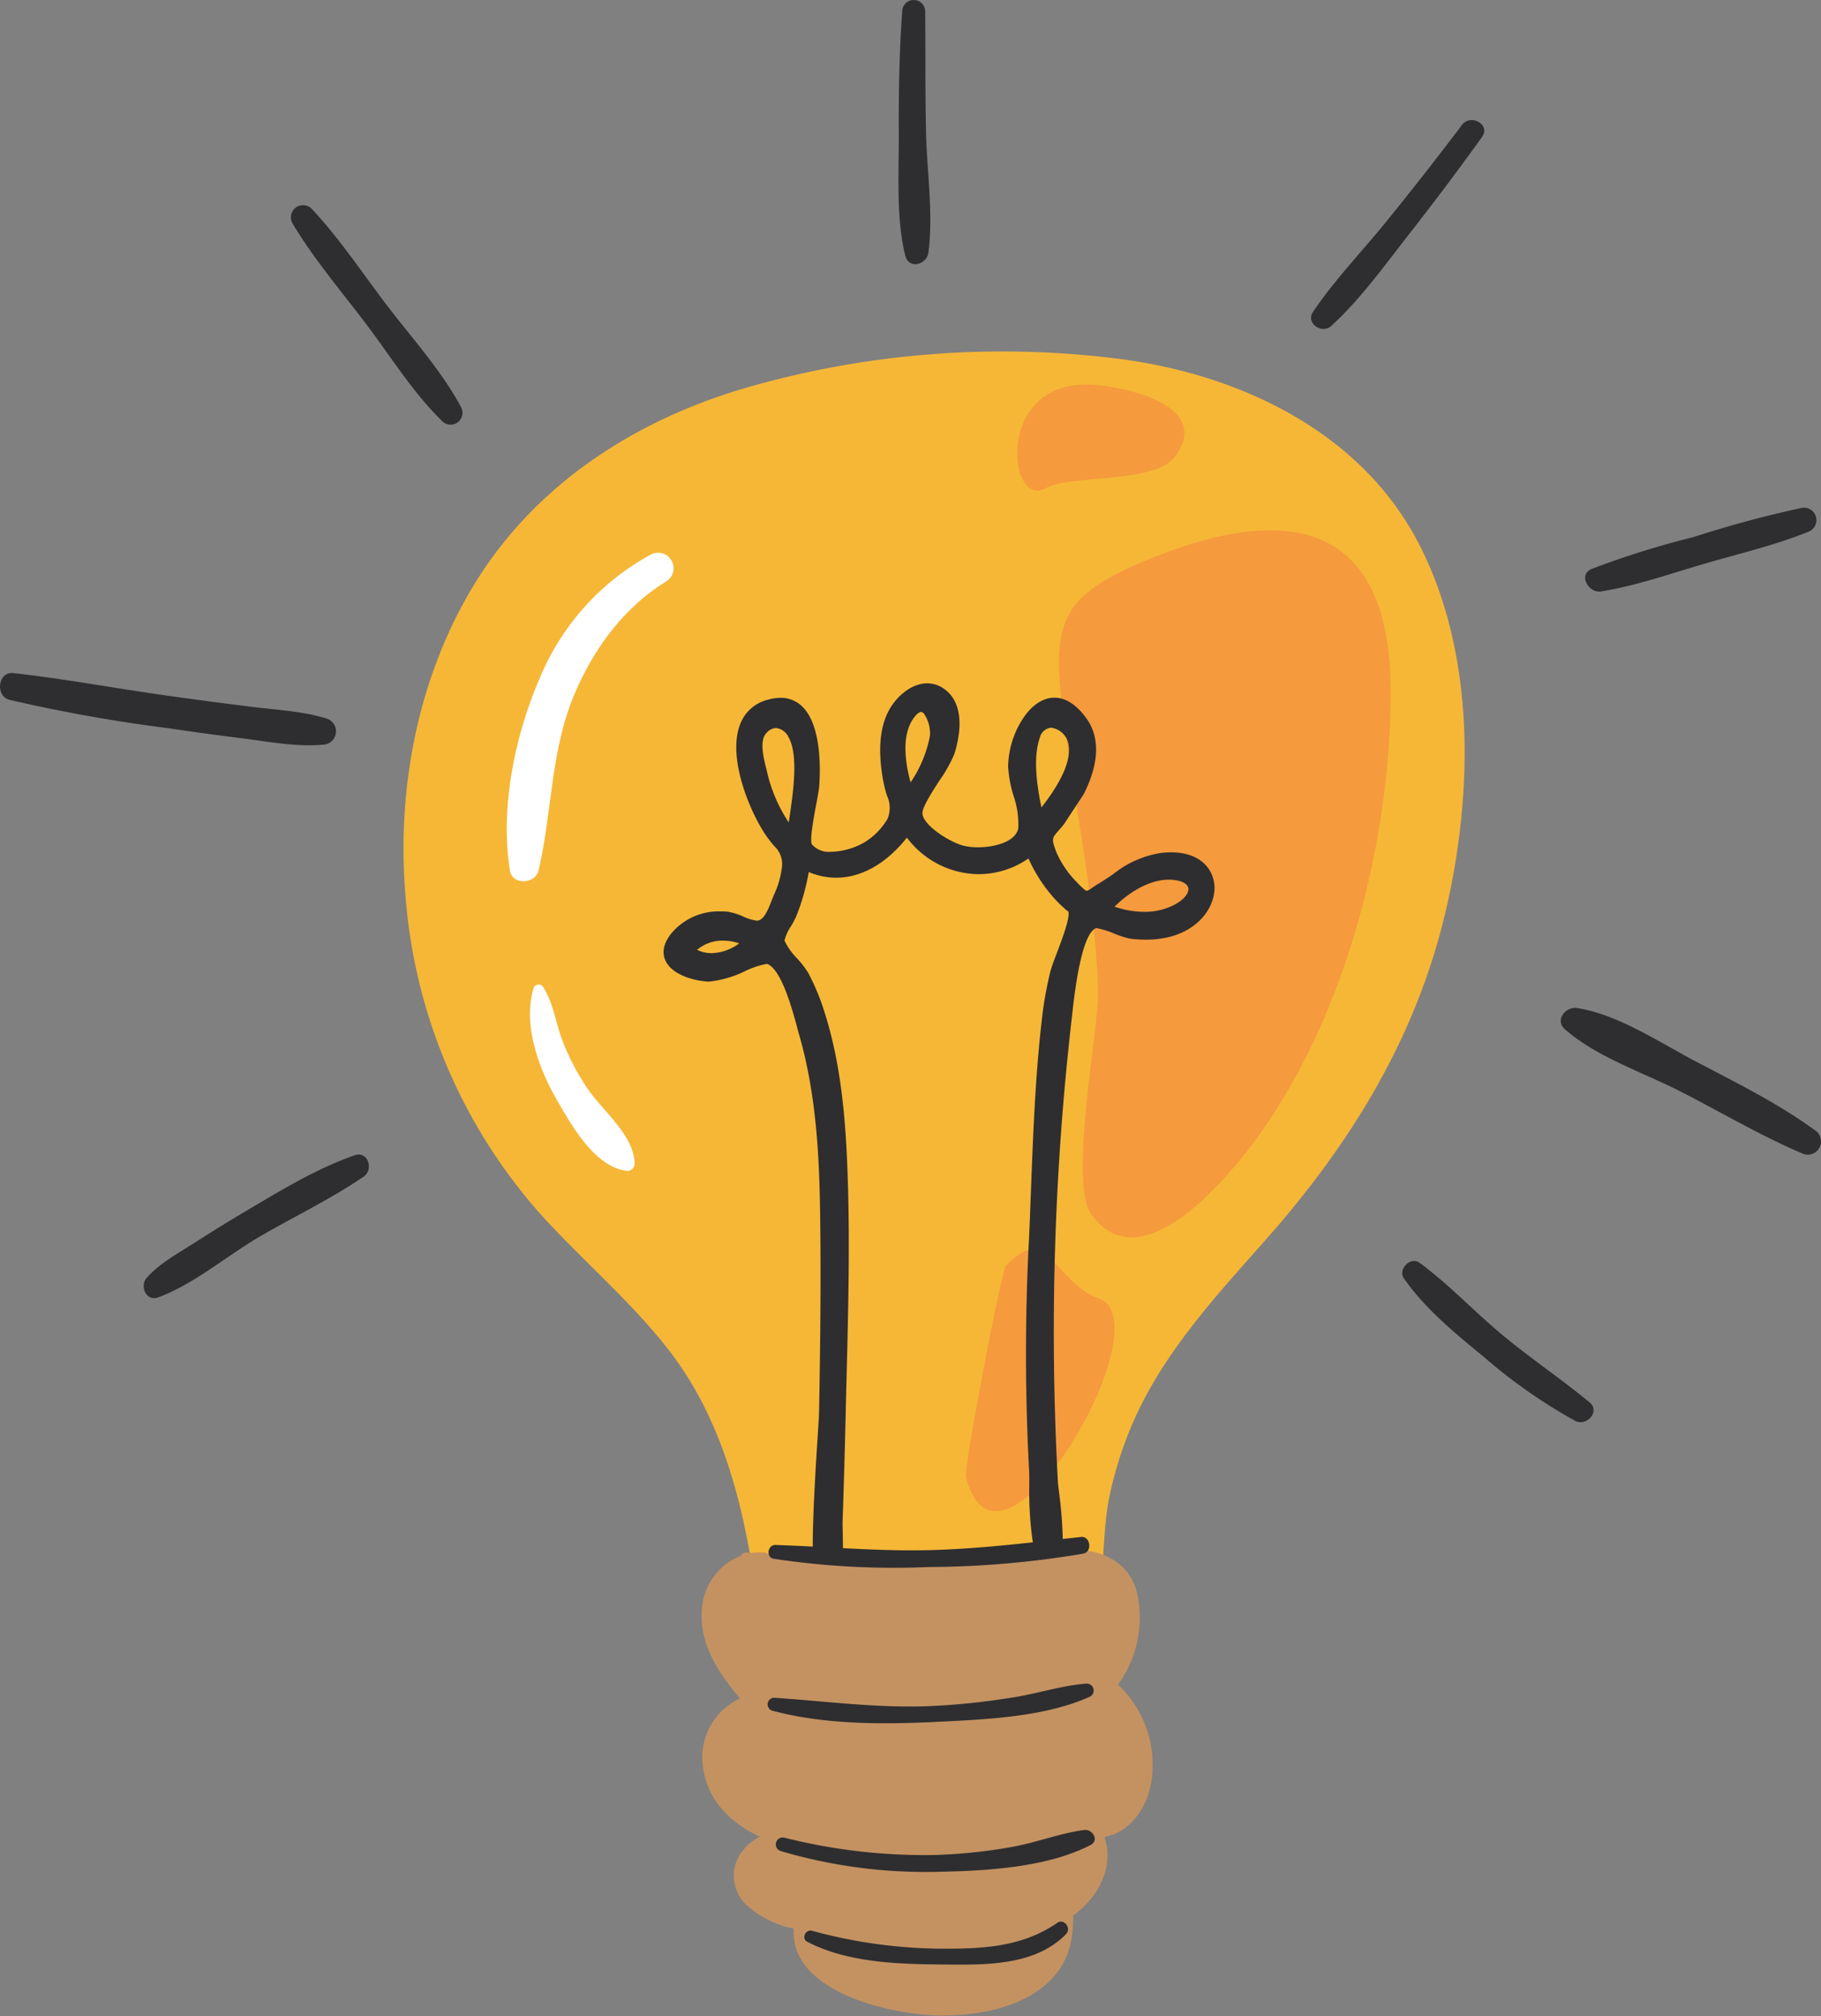 <svg id="Group_967" data-name="Group 967" xmlns="http://www.w3.org/2000/svg" xmlns:xlink="http://www.w3.org/1999/xlink" width="234.461" height="259.5" viewBox="0 0 234.461 259.5">
  <rect x="0" y="0" width="234.461" height="259.5" fill="#808080" stroke="none"/>
  <defs>
    <clipPath id="clip-path">
      <rect id="Rectangle_873" data-name="Rectangle 873" width="234.461" height="259.5" fill="none"/>
    </clipPath>
    <clipPath id="clip-path-2">
      <rect id="Rectangle_874" data-name="Rectangle 874" width="234.461" height="253.196" fill="none"/>
    </clipPath>
  </defs>
  <g id="Group_962" data-name="Group 962">
    <g id="Group_961" data-name="Group 961" clip-path="url(#clip-path)">
      <path id="Path_1521" data-name="Path 1521" d="M151.4,86.516c-3.733,16.393-12.168,30.178-23.194,42.646-5.618,6.362-11.457,12.653-15.5,20.18a48.608,48.608,0,0,0-4.6,12.492c-.962,4.355-.725,8.708-1.375,13.066-1.1,7.439-8.161,8.65-14.529,8.614a146.109,146.109,0,0,1-26.9-2.689,1.361,1.361,0,0,1-1.945-.874c-.631-4.219-1.244-8.447-2.088-12.629-1.745-8.629-4.6-16.96-10.07-23.965-4.9-6.267-11.023-11.433-16.362-17.312A69.632,69.632,0,0,1,17.367,84.893C16.222,71.1,19,56.681,26.278,44.808,34.032,32.161,46.567,24,60.6,19.766a119.023,119.023,0,0,1,49.2-3.833c15.37,2.118,30.758,9.491,38.1,23.835,7.208,14.077,6.941,31.662,3.506,46.749" transform="translate(34.837 30.331)" fill="#f6b737"/>
      <path id="Path_1522" data-name="Path 1522" d="M95.675,55.769c.033,20.821-6.829,46.276-20.948,62.162-4.076,4.586-12.353,12.447-17.585,5.223-3.008-4.146,1.026-24.093.862-28.873-.431-12.6-3.245-24.593-4.689-37.043-1.2-10.374.3-13.734,9.961-17.9,18.092-7.8,32.366-6.292,32.4,16.429M51.257,29.658c3.281-1.879,14.171-.419,16.805-4.249,4.191-6.1-5.193-8.456-9.855-9C44.464,14.8,46.291,32.5,51.257,29.658M58.1,133.965c-5.679-2.015-6.647-10.086-11.983-4.158-.571.634-5.436,26.017-5.132,27.167,4.395,16.739,25.7-19.965,17.115-23.009" transform="translate(83.383 33.186)" fill="#f59a3d"/>
      <path id="Path_1523" data-name="Path 1523" d="M87.814,94.327c-.176,3.879-2.434,7.7-6.192,8.428,1.335,3.767-.78,7.8-4.031,10.107.091,3.557-.826,6.8-3.937,9.233-3.572,2.789-8.41,3.6-12.829,3.636-6.28.049-19.777-2.941-19.191-11.178a12.851,12.851,0,0,1-5.855-2.829,5.208,5.208,0,0,1-1.505-5.915,6.581,6.581,0,0,1,2.977-3.108c-3.721-1.7-6.756-4.665-7.327-9a8.382,8.382,0,0,1,4.783-8.781c-2.835-3.363-5.4-7.205-4.877-11.8a7.92,7.92,0,0,1,4.987-6.568.768.768,0,0,1,.78-.41c.188.021.376.046.561.067a7.271,7.271,0,0,1,1.612-.064,1.3,1.3,0,0,1,.8.349,143.655,143.655,0,0,0,17.248,1c6.583-.058,12.966-.986,19.488-1.7,4.325-.473,9.208.646,10.483,5.387a14.651,14.651,0,0,1-2.419,11.958,14.18,14.18,0,0,1,4.44,11.181" transform="translate(60.574 133.706)" fill="#c49261"/>
    </g>
  </g>
  <g id="Group_964" data-name="Group 964" transform="translate(0 0.012)">
    <g id="Group_963" data-name="Group 963" clip-path="url(#clip-path-2)">
      <path id="Path_1524" data-name="Path 1524" d="M46.827,151.442c-4.3,2.95-9.1,5.2-13.594,7.849-4.164,2.458-8.374,6.064-12.9,7.709-1.515.549-2.37-1.481-1.46-2.51,1.688-1.909,4.113-3.2,6.243-4.571q3.31-2.122,6.686-4.122c4.44-2.622,8.978-5.4,13.87-7.1,1.706-.595,2.474,1.842,1.156,2.744m-15.8-56.434c3.451.437,7.084,1.153,10.565.841a1.719,1.719,0,0,0,.455-3.36c-2.987-.941-6.258-1.1-9.354-1.478q-5.554-.687-11.1-1.466C14.962,88.616,8.352,87.368,1.7,86.634c-1.982-.219-2.346,2.965-.467,3.442a204.417,204.417,0,0,0,20.362,3.642q4.707.7,9.433,1.29M49.735,39.186c-3.126-4.113-6.094-8.6-9.646-12.356a1.563,1.563,0,0,0-2.443,1.888c2.756,4.632,6.413,8.887,9.649,13.19C50.375,46,53.28,50.668,56.971,54.237a1.528,1.528,0,0,0,2.389-1.845c-2.519-4.707-6.4-8.966-9.624-13.206m69.8-6.686c.643-5.023-.2-10.468-.307-15.531-.112-5.181-.064-10.359-.106-15.537a1.48,1.48,0,0,0-2.959,0c-.392,5.351-.467,10.729-.443,16.092.021,4.962-.361,10.532.838,15.376.443,1.8,2.774,1.175,2.977-.4m71.282-14.887c1.141-1.587-1.457-3.041-2.6-1.521q-4.835,6.41-9.91,12.647c-3.072,3.767-6.535,7.363-9.251,11.394-.986,1.46,1.141,2.92,2.349,1.815,3.855-3.533,7.06-8.046,10.274-12.149q4.7-6,9.142-12.186m15.333,58.51c4.534-.731,8.984-2.313,13.391-3.594s9-2.358,13.254-4.076a1.6,1.6,0,0,0-.847-3.078,143.388,143.388,0,0,0-13.919,3.754,113.13,113.13,0,0,0-13.1,4.094c-1.782.756-.4,3.16,1.22,2.9m27.519,69.352c-4.7-3.433-10.034-6.076-15.185-8.771-4.72-2.474-10.1-6.113-15.418-6.959-1.445-.231-2.941,1.539-1.587,2.729,4.076,3.584,10,5.527,14.817,7.979,5.2,2.647,10.28,5.676,15.649,7.967a1.707,1.707,0,0,0,1.724-2.944m-29,35.04c-3.709-3.072-7.727-5.745-11.424-8.844-3.539-2.962-6.747-6.392-10.465-9.13-1.181-.868-2.841.841-2.018,2.018,2.726,3.9,6.583,7.063,10.243,10.058a68.178,68.178,0,0,0,11.825,8.28c1.445.734,3.238-1.223,1.839-2.383m-48.334-66.76c.307,2.556-1.639,5.827-5.846,6.853a12.577,12.577,0,0,1-2.968.34,16.1,16.1,0,0,1-2.061-.14,11.739,11.739,0,0,1-1.976-.634,11.364,11.364,0,0,0-2.316-.719c-.907.258-2.17,2.358-3.1,10.9l-.058.522a353.222,353.222,0,0,0-1.8,59.934c.009.206.067.662.137,1.241a54.554,54.554,0,0,1,.483,6.037c.78-.085,1.56-.173,2.346-.261,1.232-.134,1.487,1.927.288,2.152a122.166,122.166,0,0,1-19.934,1.721A103.528,103.528,0,0,1,99.6,200.635c-1.02-.182-.759-1.809.24-1.776,1.6.052,3.2.127,4.8.209.009-3.278.222-7.818.622-13.958.109-1.654.194-2.959.2-3.524.137-7.554.258-16.468.134-25.282-.106-7.485-.5-15.47-2.7-23.106-.07-.246-.155-.555-.249-.911-.6-2.225-2-7.439-3.821-8.2a.371.371,0,0,0-.127-.015,10.645,10.645,0,0,0-2.719.9,13.937,13.937,0,0,1-4.686,1.375c-.1,0-.2,0-.294-.012-2-.161-4.6-.983-5.357-2.777-.313-.738-.422-1.939.847-3.484a7.977,7.977,0,0,1,6.325-2.768c.276,0,.555.012.832.036a7.753,7.753,0,0,1,2.027.616,6.113,6.113,0,0,0,1.763.543l.079-.006c.85-.094,1.342-1.332,1.815-2.531l.279-.7a11.845,11.845,0,0,0,1.077-3.745,3.149,3.149,0,0,0-1-2.619c-.267-.316-.571-.677-.923-1.169-2.009-2.8-5.105-9.876-3.539-14.313a5.119,5.119,0,0,1,3.675-3.369,6.038,6.038,0,0,1,1.581-.231,3.908,3.908,0,0,1,2.965,1.275c2.295,2.461,2.188,7.824,2.037,10.016-.036.513-.2,1.4-.395,2.428-.282,1.5-.871,4.638-.552,5.144a2.928,2.928,0,0,0,2.44.956,9.073,9.073,0,0,0,4.4-1.263,8.883,8.883,0,0,0,2.889-2.962,3.732,3.732,0,0,0-.07-3.017c-.14-.47-.3-1-.425-1.624-.789-4.061-.525-7.272.789-9.539.947-1.633,2.807-3.284,4.82-3.284a3.734,3.734,0,0,1,2.194.725c2.938,2.1,1.876,6.592,1.284,8.428a18.546,18.546,0,0,1-1.9,3.366c-.953,1.475-2.258,3.5-2.191,4.252.14,1.566,3.487,3.624,5.175,4.1a7.6,7.6,0,0,0,1.973.234c2.292,0,4.893-.771,5.193-2.458a11.139,11.139,0,0,0-.61-4.158,16.1,16.1,0,0,1-.7-3.788,11.771,11.771,0,0,1,1.651-5.758c1.19-1.994,2.722-3.093,4.313-3.093,1.442,0,2.817.88,4.088,2.619,1.8,2.458,1.688,5.849-.322,9.8L137,106.064c-.267.334-.5.607-.707.838-.868,1-.92,1.059-.291,2.765a12.612,12.612,0,0,0,2.6,3.839c.413.431,1.1,1.153,1.332,1.153a2.132,2.132,0,0,0,.653-.367c.231-.158.5-.346.85-.552.683-.407,1.314-.838,1.924-1.253a12.982,12.982,0,0,1,5.985-2.68,11.157,11.157,0,0,1,1.426-.1c3.745,0,5.33,2.091,5.566,4.046m-61.16,7.67a6.379,6.379,0,0,0-2.073-.349,4.965,4.965,0,0,0-3.351,1.184,4.356,4.356,0,0,0,1.888.428,6.3,6.3,0,0,0,3.536-1.263m38.916-17.5c2.644-3.384,3.815-6.091,3.49-8.052a2.617,2.617,0,0,0-2.252-2.21,1.649,1.649,0,0,0-1.451,1.3c-.71,1.976-.637,4.99.212,8.966M117.238,100.7a15.874,15.874,0,0,0,2.489-5.958,4.5,4.5,0,0,0-.762-2.883.545.545,0,0,0-.376-.219c-.115,0-.434.073-.929.75-1.566,2.137-1.178,5.515-.422,8.31m-15.682,5.16c.033-.234.07-.477.106-.728.464-3.184,1.169-8-.149-10.271a2.015,2.015,0,0,0-1.6-1.159,1.74,1.74,0,0,0-1.263.68c-.889.98-.337,3.169-.006,4.477l.07.279a19.647,19.647,0,0,0,2.841,6.723M137.5,117.27l-.091-.03-.067-.058a17.223,17.223,0,0,1-2.1-2.131,19.908,19.908,0,0,1-2.826-4.559A11.292,11.292,0,0,1,126,112.517a11.677,11.677,0,0,1-9.233-4.707c-2.644,3.336-5.855,5.16-9.1,5.16a9.218,9.218,0,0,1-3.539-.725,27.633,27.633,0,0,1-1.648,5.782,12.052,12.052,0,0,1-.622,1.162,5.808,5.808,0,0,0-.853,1.864,8.121,8.121,0,0,0,1.642,2.322,12.44,12.44,0,0,1,1.414,1.842,29.707,29.707,0,0,1,2.149,5.223c2.4,7.594,2.8,15.831,2.99,22.954.2,7.773.006,15.682-.188,23.337q-.068,2.677-.131,5.351c-.1,4.456-.234,9.09-.392,13.773-.009.267,0,.753.015,1.363.015.692.027,1.381.027,2.055,3.657.188,7.315.34,11,.255,4.522-.106,8.981-.525,13.448-1.008a45.255,45.255,0,0,1-.455-7.448c0-.771,0-1.439-.027-1.836a281.286,281.286,0,0,1-.012-29.72c.1-2.149.179-4.307.261-6.468.27-7.044.546-14.329,1.348-21.388a48.55,48.55,0,0,1,1.132-6.568c.152-.6.483-1.472.868-2.483.555-1.454,1.848-4.856,1.408-5.339M153,114.3c-.115-.561-.865-.956-2.015-1.056-.161-.015-.325-.021-.489-.021-2.592,0-5.214,1.706-6.993,3.475a11.592,11.592,0,0,0,3.8.662,8.221,8.221,0,0,0,3.891-.9c1.4-.741,1.918-1.618,1.809-2.158m-32.57,107.336c6.352-.313,14.119-.6,19.965-3.284a.9.9,0,0,0-.452-1.657c-3.078.228-6.119,1.223-9.172,1.73a91.5,91.5,0,0,1-10.878,1.168c-6.847.31-13.439-.625-20.238-1.065a.849.849,0,0,0-.225,1.66c6.656,1.791,14.162,1.785,21,1.448m19.154,13.91c-3.072.419-6.079,1.587-9.145,2.155a66.83,66.83,0,0,1-10.077,1.062,73.743,73.743,0,0,1-19.382-2.228.893.893,0,0,0-.473,1.721,65.8,65.8,0,0,0,20.381,2.671c6.155-.121,13.964-.562,19.513-3.442,1.165-.6.273-2.085-.816-1.939m-3.448,11.949c-4.48,3.078-9.433,3.345-14.714,3.333a64.975,64.975,0,0,1-16.884-2.307c-.829-.222-1.4,1.008-.6,1.42,5.53,2.853,12.4,2.88,18.478,2.932,5.059.046,11.066-.036,14.839-3.927.707-.725-.228-2.064-1.12-1.451" transform="translate(0.001 -0.003)" fill="#2e2e30"/>
    </g>
  </g>
  <g id="Group_966" data-name="Group 966">
    <g id="Group_965" data-name="Group 965" clip-path="url(#clip-path)">
      <path id="Path_1525" data-name="Path 1525" d="M42.036,27.138c-5.6,3.436-9.588,8.984-12.022,15.018-2.908,7.217-2.677,14.79-4.437,22.223-.413,1.739-3.366,1.888-3.669,0-1.305-8.1.65-17.476,3.894-24.921A32.076,32.076,0,0,1,40.024,23.7a1.993,1.993,0,0,1,2.012,3.439M28.53,85.9c-.783-2.231-1.077-4.525-2.346-6.544a.683.683,0,0,0-1.232.158c-1.414,4.638.631,10.253,2.953,14.3,1.909,3.323,4.935,8.735,9.09,9.215a.971.971,0,0,0,.962-.965c-.091-3.739-4.276-6.871-6.189-9.825A30.274,30.274,0,0,1,28.53,85.9" transform="translate(43.751 47.695)" fill="#fff"/>
    </g>
  </g>
</svg>

